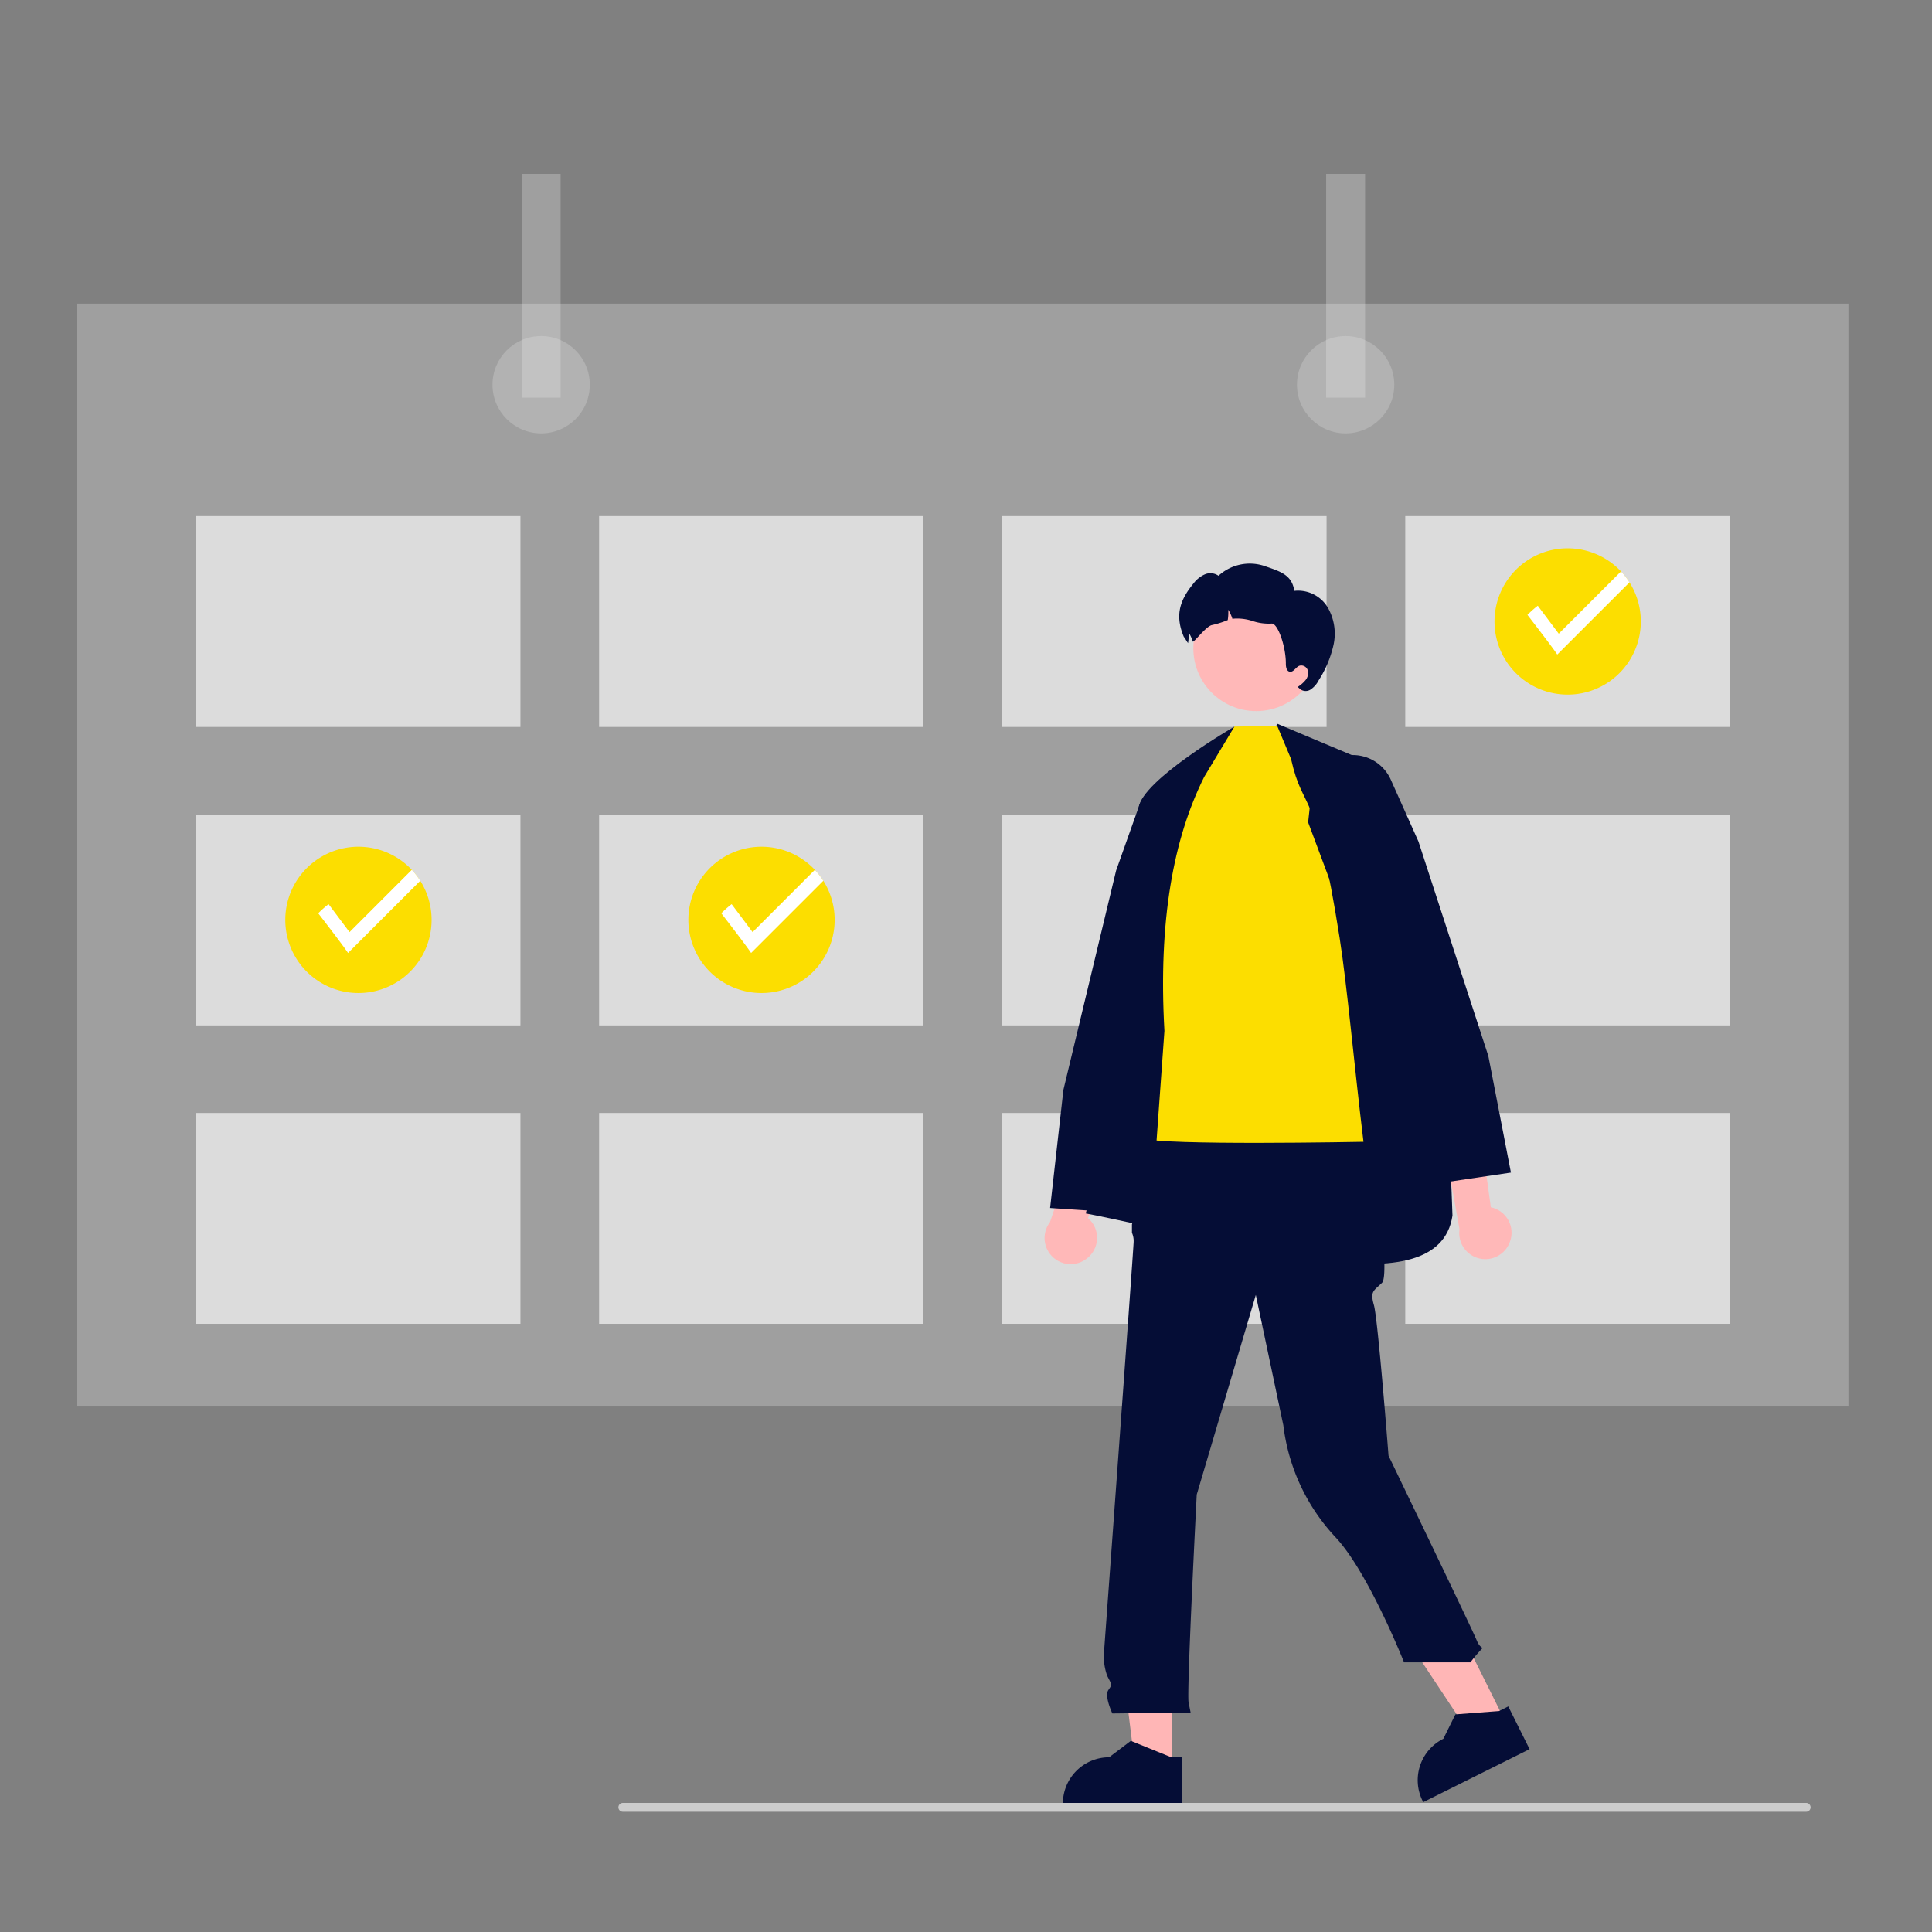 <svg xmlns="http://www.w3.org/2000/svg" xmlns:xlink="http://www.w3.org/1999/xlink" width="200" height="200" viewBox="0 0 200 200">
  <rect x="0" y="0" width="200" height="200" fill="#808080" stroke="none"/>
  <defs>
    <clipPath id="clip-_5">
      <rect width="200" height="200"/>
    </clipPath>
  </defs>
  <g id="_5" data-name="5" clip-path="url(#clip-_5)">
    <g id="undraw_online_calendar_re_wk3t" transform="translate(8 18)">
      <rect id="Rectangle_18766" data-name="Rectangle 18766" width="183.347" height="114.172" transform="translate(0 13.432)" fill="#e6e6e6" opacity="0.3"/>
      <rect id="Rectangle_18767" data-name="Rectangle 18767" width="33.58" height="21.827" transform="translate(12.295 35.427)" fill="#dcdcdc"/>
      <rect id="Rectangle_18768" data-name="Rectangle 18768" width="33.58" height="21.827" transform="translate(54.02 35.427)" fill="#dcdcdc"/>
      <rect id="Rectangle_18769" data-name="Rectangle 18769" width="33.58" height="21.827" transform="translate(95.746 35.427)" fill="#dcdcdc"/>
      <rect id="Rectangle_18770" data-name="Rectangle 18770" width="33.58" height="21.827" transform="translate(137.472 35.427)" fill="#dcdcdc"/>
      <rect id="Rectangle_18771" data-name="Rectangle 18771" width="33.58" height="21.827" transform="translate(12.295 66.321)" fill="#dcdcdc"/>
      <rect id="Rectangle_18772" data-name="Rectangle 18772" width="33.58" height="21.827" transform="translate(54.02 66.321)" fill="#dcdcdc"/>
      <rect id="Rectangle_18773" data-name="Rectangle 18773" width="33.58" height="21.827" transform="translate(95.746 66.321)" fill="#dcdcdc"/>
      <rect id="Rectangle_18774" data-name="Rectangle 18774" width="33.58" height="21.827" transform="translate(137.472 66.321)" fill="#dcdcdc"/>
      <rect id="Rectangle_18775" data-name="Rectangle 18775" width="33.58" height="21.827" transform="translate(12.295 97.214)" fill="#dcdcdc"/>
      <rect id="Rectangle_18776" data-name="Rectangle 18776" width="33.58" height="21.827" transform="translate(54.02 97.214)" fill="#dcdcdc"/>
      <rect id="Rectangle_18777" data-name="Rectangle 18777" width="33.58" height="21.827" transform="translate(95.746 97.214)" fill="#dcdcdc"/>
      <rect id="Rectangle_18778" data-name="Rectangle 18778" width="33.58" height="21.827" transform="translate(137.472 97.214)" fill="#dcdcdc"/>
      <circle id="Ellipse_3114" data-name="Ellipse 3114" cx="5.037" cy="5.037" r="5.037" transform="translate(42.982 16.79)" fill="#dcdcdc" opacity="0.3"/>
      <circle id="Ellipse_3115" data-name="Ellipse 3115" cx="5.037" cy="5.037" r="5.037" transform="translate(126.261 16.79)" fill="#dcdcdc" opacity="0.3"/>
      <rect id="Rectangle_18779" data-name="Rectangle 18779" width="4.03" height="23.17" transform="translate(46.005)" fill="#e6e6e6" opacity="0.3"/>
      <rect id="Rectangle_18780" data-name="Rectangle 18780" width="4.03" height="23.17" transform="translate(129.283)" fill="#e6e6e6" opacity="0.3"/>
      <path id="Path_49960" data-name="Path 49960" d="M622.878,271.193a7.572,7.572,0,1,1-1.174-4.056A7.572,7.572,0,0,1,622.878,271.193Z" transform="translate(-461.023 -224.853)" fill="#fcde00"/>
      <path id="Path_49961" data-name="Path 49961" d="M628.543,271.936l-7.475,7.474c-.47-.727-3.087-4.107-3.087-4.107a10.6,10.6,0,0,1,1.071-.946l2.17,2.894,6.445-6.445a7.562,7.562,0,0,1,.875,1.131Z" transform="translate(-467.861 -229.652)" fill="#fff"/>
      <path id="Path_49962" data-name="Path 49962" d="M372.087,364.035a7.572,7.572,0,1,1-1.174-4.056A7.572,7.572,0,0,1,372.087,364.035Z" transform="translate(-293.683 -286.802)" fill="#fcde00"/>
      <path id="Path_49963" data-name="Path 49963" d="M377.751,364.779l-7.475,7.474c-.47-.727-3.087-4.107-3.087-4.107a10.579,10.579,0,0,1,1.071-.946l2.17,2.894,6.445-6.445A7.56,7.56,0,0,1,377.751,364.779Z" transform="translate(-300.521 -291.601)" fill="#fff"/>
      <path id="Path_49964" data-name="Path 49964" d="M246.691,364.035a7.572,7.572,0,1,1-1.174-4.056A7.572,7.572,0,0,1,246.691,364.035Z" transform="translate(-210.013 -286.802)" fill="#fcde00"/>
      <path id="Path_49965" data-name="Path 49965" d="M252.356,364.779l-7.475,7.474c-.47-.727-3.087-4.107-3.087-4.107a10.591,10.591,0,0,1,1.071-.946l2.17,2.894,6.445-6.445A7.562,7.562,0,0,1,252.356,364.779Z" transform="translate(-216.851 -291.601)" fill="#fff"/>
    </g>
    <g id="Group_46321" data-name="Group 46321" transform="translate(1153.559 -1714.573)">
      <path id="Path_50069" data-name="Path 50069" d="M721.777,540.7a2.689,2.689,0,0,0,.046-4.122l6.077-15.888-4.857,1.029L717.887,537a2.7,2.7,0,0,0,3.891,3.7Z" transform="translate(-1762.753 1304.094)" fill="#ffb8b8"/>
      <path id="Path_50070" data-name="Path 50070" d="M720.6,451.991l5.456-22.7,2.345-6.6a4.309,4.309,0,0,1,5.533-2.607h0a4.328,4.328,0,0,1,2.761,3.245l.587,3.087-10.923,38.2-.025.087-7.112-.478Z" transform="translate(-1764.075 1375.4)" fill="#050d36"/>
      <path id="Path_50071" data-name="Path 50071" d="M751.641,400.265l-12.148,24.567-7.685,26.123c16.191,3.157,36.506,9.911,37.968.225-.9-27.006-3.74-35.62-9.6-47.327Z" transform="translate(-1772.976 1389.231)" fill="#050d36"/>
      <path id="Path_50072" data-name="Path 50072" d="M536.718,618.79H532.9l-1.815-14.712h5.63Z" transform="translate(-1568.921 1278.94)" fill="#ffb6b6"/>
      <path id="Path_50073" data-name="Path 50073" d="M736.05,766.226h-12.3v-.155a4.787,4.787,0,0,1,4.787-4.787h0l2.247-1.7,4.191,1.7h1.074Z" transform="translate(-1767.28 1135.202)" fill="#050d36"/>
      <path id="Path_50074" data-name="Path 50074" d="M639.929,605.594l-3.414,1.7-8.187-12.358,5.038-2.511Z" transform="translate(-1637.667 1287.178)" fill="#ffb6b6"/>
      <path id="Path_50075" data-name="Path 50075" d="M860.683,751.861l-11.008,5.486-.069-.139a4.787,4.787,0,0,1,2.149-6.42h0l1.25-2.528,4.512-.344.961-.479Z" transform="translate(-1855.901 1143.785)" fill="#050d36"/>
      <path id="Path_50076" data-name="Path 50076" d="M743.6,541.612l21.032.736,1.573,2.921s1.647,11.949.8,12.793-1.265.844-.844,2.32,1.512,15.581,1.512,15.581,8.689,18.022,9.11,19.076.844.633.422,1.055a15.467,15.467,0,0,0-1.054,1.265H769.28s-3.7-9.337-7.089-12.948a20.512,20.512,0,0,1-5.407-11.591l-2.85-13.493-6.116,20.667s-1.055,20.456-.844,21.511l.211,1.054-8.1.091s-.844-1.778-.422-2.41.4-.46-.118-1.5a6.106,6.106,0,0,1-.3-2.79s3.041-41.477,3.041-42.11a2.1,2.1,0,0,0-.175-.949v-.859l.808-3.043Z" transform="translate(-1777.492 1289.3)" fill="#050d36"/>
      <path id="Path_50077" data-name="Path 50077" d="M765.492,404.435l-1.432-3.425-4.431.078-4.62,6.535-4.849,20.393s-1.742,14.9,0,15.684,22.832.368,22.832.368c-.977-8.045-1.7-16.229-2.471-21.118C767.986,406.791,766.79,410.192,765.492,404.435Z" transform="translate(-1785.404 1388.704)" fill="#fcde00"/>
      <path id="Path_50078" data-name="Path 50078" d="M756.5,401.275s-9.544,5.517-9.918,8.4-1.623,38.13-1.623,38.13l3.375-2.181.922-12.847c-.643-11.416.927-19.925,4.119-26.3Z" transform="translate(-1782.273 1388.516)" fill="#050d36"/>
      <ellipse id="Ellipse_3127" data-name="Ellipse 3127" cx="6.505" cy="6.505" rx="6.505" ry="6.505" transform="translate(-1030.025 1775.177)" fill="#ffb8b8"/>
      <path id="Path_50079" data-name="Path 50079" d="M780.834,352.062a11.319,11.319,0,0,1-1.547,3.707,2.524,2.524,0,0,1-.844.958.922.922,0,0,1-1.172-.146l-.158-.129a3.363,3.363,0,0,0,.821-.712,1.144,1.144,0,0,0,.22-1.023.7.7,0,0,0-.861-.46c-.381.149-.612.7-1.011.615-.322-.07-.39-.5-.39-.829.012-1.746-.832-4.228-1.486-4.152a5.269,5.269,0,0,1-1.948-.261,5.107,5.107,0,0,0-1.952-.249c-.047.006-.094.015-.143.023a4.327,4.327,0,0,0-.434-.946,5.054,5.054,0,0,1-.053,1.072,10.017,10.017,0,0,1-1.623.513c-.6.085-1.931,1.89-1.993,1.705a4.321,4.321,0,0,0-.434-.946,5.044,5.044,0,0,1-.053,1.072c0,.015,0,.026-.006.041-.293-.39-.472-.864-.372-.5-.982-2.221-.6-3.812.943-5.685a2.97,2.97,0,0,1,1.157-.929,1.459,1.459,0,0,1,1.424.141,4.791,4.791,0,0,1,4.753-1.014c1.609.56,2.848.888,3.094,2.576a3.581,3.581,0,0,1,3.431,1.67A5.409,5.409,0,0,1,780.834,352.062Z" transform="translate(-1796.34 1429.234)" fill="#050d36"/>
      <path id="Path_50080" data-name="Path 50080" d="M862.167,534.084a2.688,2.688,0,0,0-1.949-3.632L857.873,513.6l-3.757,3.245,2.859,15.874a2.7,2.7,0,0,0,5.193,1.362Z" transform="translate(-1859.445 1309.102)" fill="#ffb8b8"/>
      <path id="Path_50081" data-name="Path 50081" d="M824.333,455.588l-13.941-37.3.341-3.123a4.309,4.309,0,0,1,8.217-1.292l2.863,6.4,7.233,22.2,2.339,12.072Z" transform="translate(-1828.534 1381.413)" fill="#050d36"/>
      <path id="Path_50082" data-name="Path 50082" d="M690.144,781.991a.454.454,0,0,1-.455.455h-122.5a.455.455,0,1,1,0-.91h122.5a.454.454,0,0,1,.455.455Z" transform="translate(-1656.274 1119.678)" fill="#ccc"/>
    </g>
  </g>
</svg>
